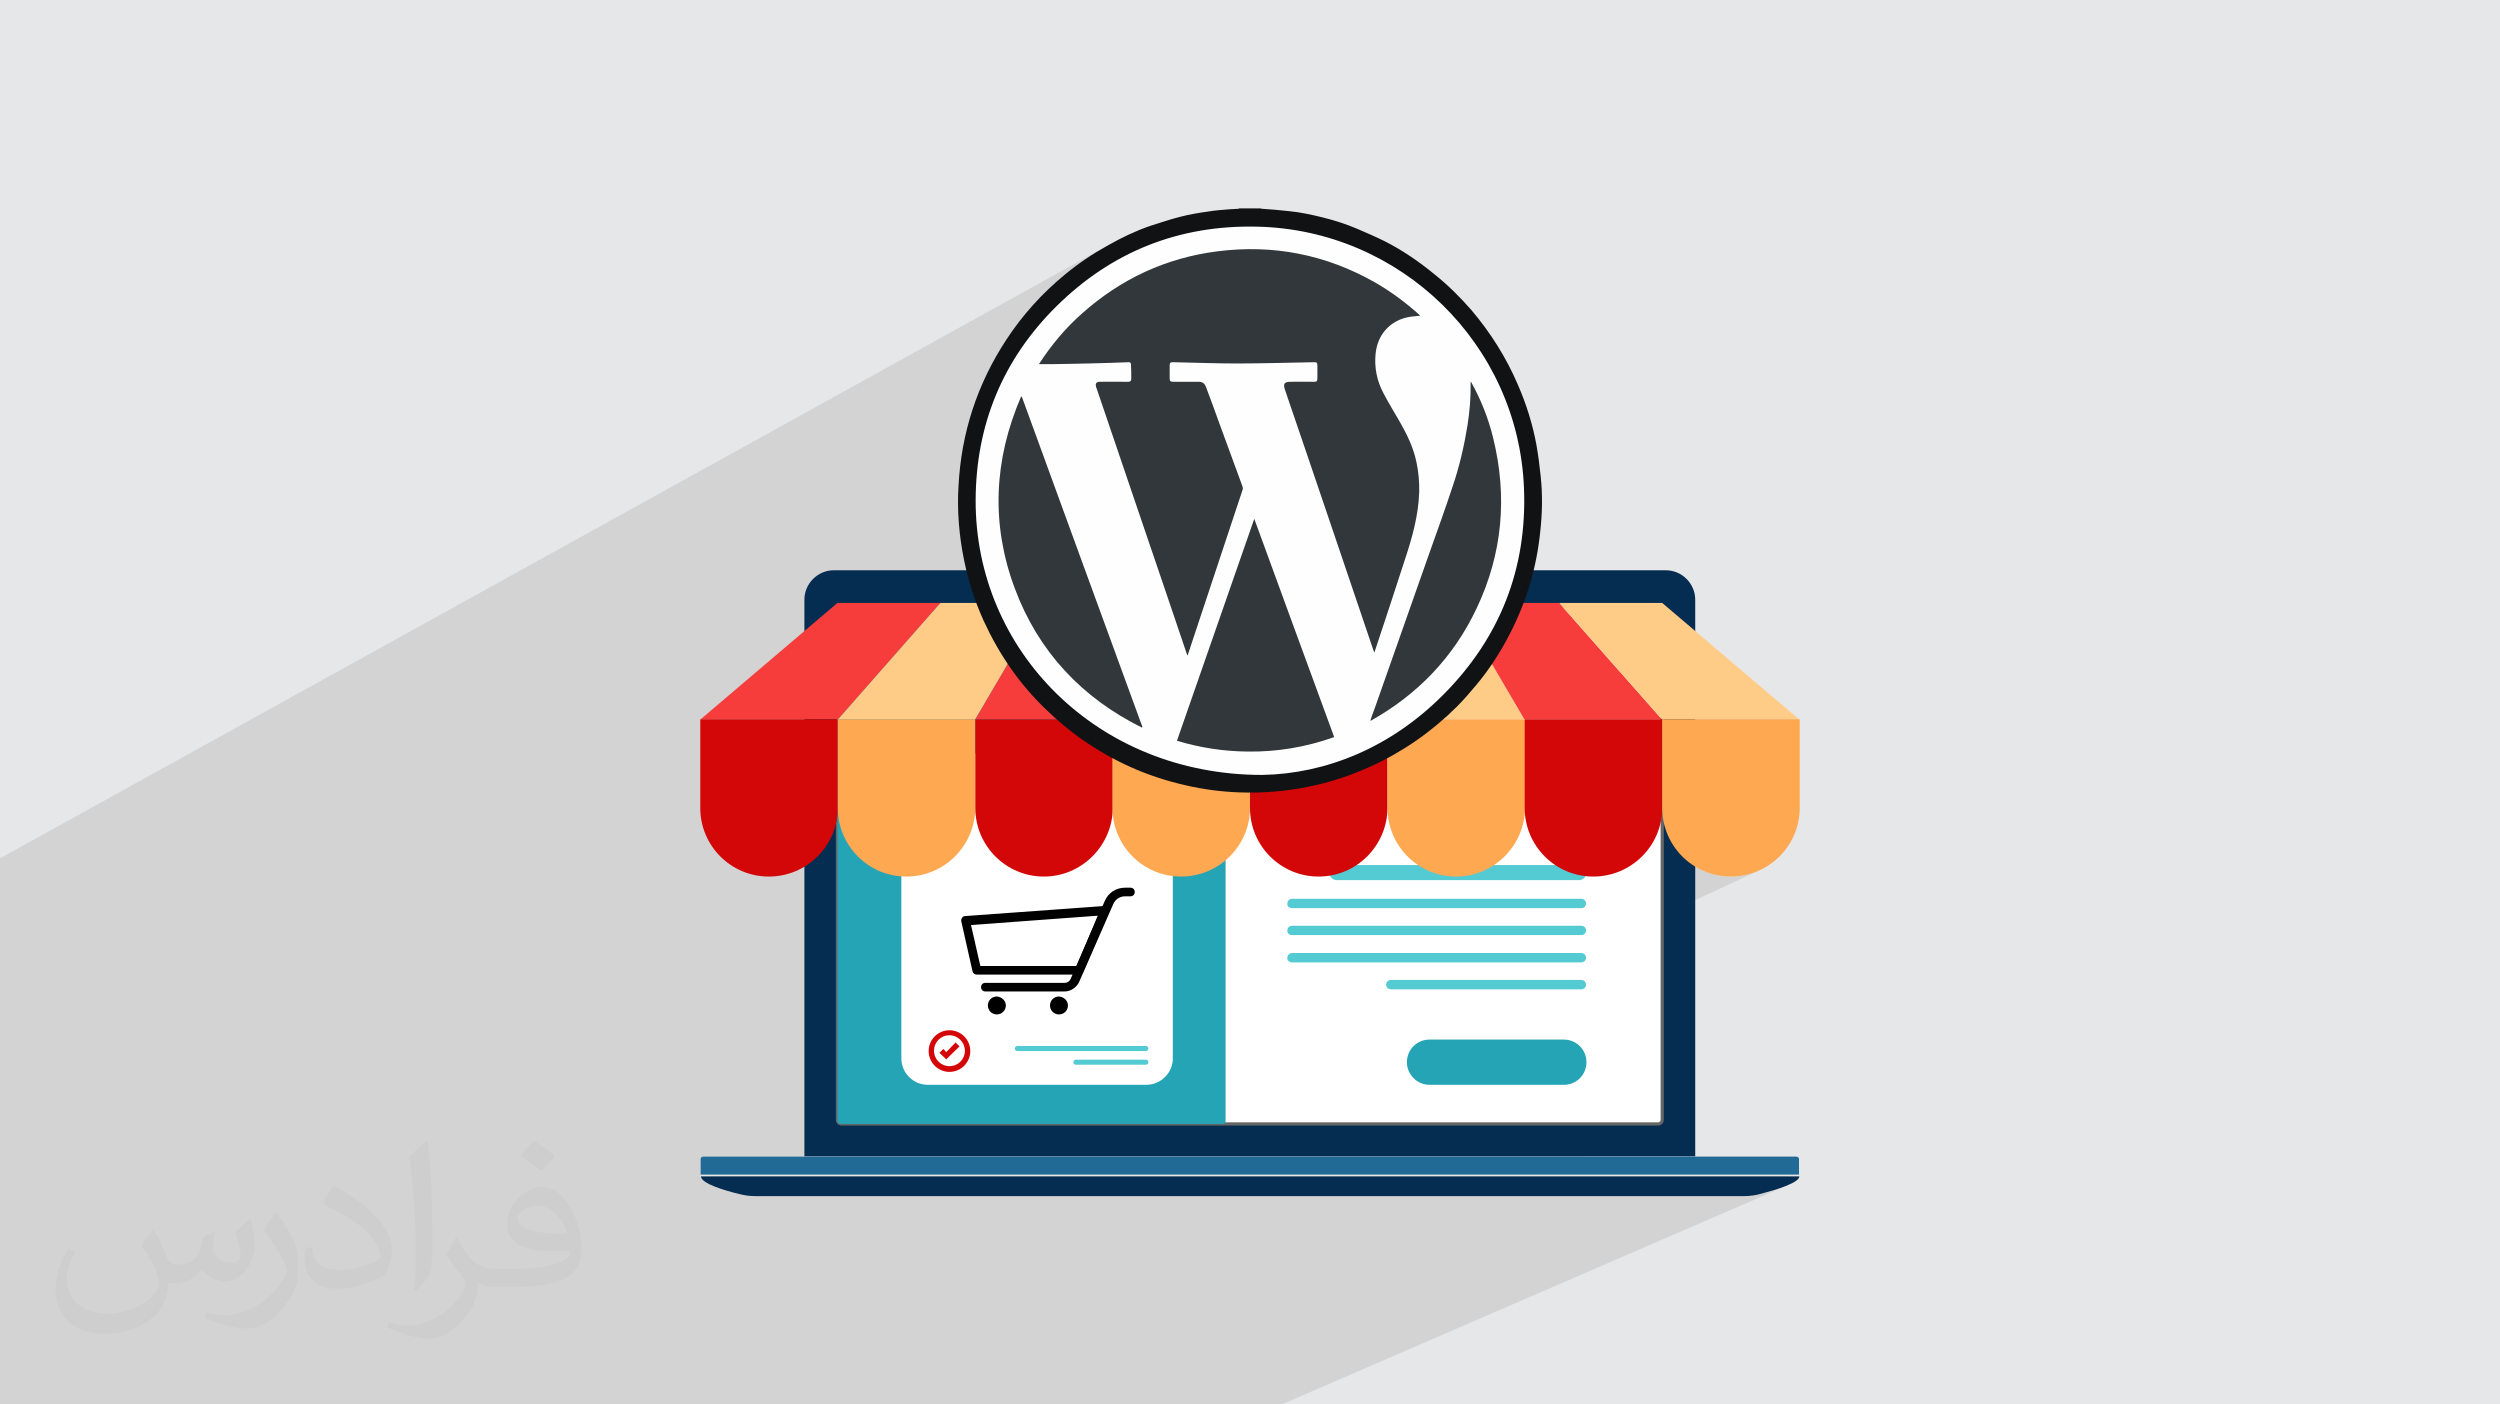 <?xml version="1.0" encoding="UTF-8"?>
<!DOCTYPE svg PUBLIC "-//W3C//DTD SVG 1.1//EN" "http://www.w3.org/Graphics/SVG/1.1/DTD/svg11.dtd">
<!-- Creator: CorelDRAW 2020 (64-Bit) -->
<svg xmlns="http://www.w3.org/2000/svg" xml:space="preserve" width="94.192mm" height="52.917mm" version="1.1" style="shape-rendering:geometricPrecision; text-rendering:geometricPrecision; image-rendering:optimizeQuality; fill-rule:evenodd; clip-rule:evenodd"
viewBox="0 0 9404.92 5283.66"
 xmlns:xlink="http://www.w3.org/1999/xlink"
 xmlns:xodm="http://www.corel.com/coreldraw/odm/2003">
 <defs>
  <style type="text/css">
   <![CDATA[
    .str0 {stroke:#666666;stroke-width:12.04;stroke-miterlimit:22.926}
    .fil0 {fill:#E6E7E8}
    .fil14 {fill:#FEFEFE}
    .fil8 {fill:black;fill-rule:nonzero}
    .fil3 {fill:#052D51;fill-rule:nonzero}
    .fil15 {fill:#101214;fill-rule:nonzero}
    .fil7 {fill:#226A96;fill-rule:nonzero}
    .fil5 {fill:#24A4B5;fill-rule:nonzero}
    .fil16 {fill:#32373C;fill-rule:nonzero}
    .fil10 {fill:#54CAD3;fill-rule:nonzero}
    .fil9 {fill:#D30707;fill-rule:nonzero}
    .fil6 {fill:#E7E7E7;fill-rule:nonzero}
    .fil11 {fill:#F73C3C;fill-rule:nonzero}
    .fil13 {fill:#FFA852;fill-rule:nonzero}
    .fil12 {fill:#FFCC88;fill-rule:nonzero}
    .fil4 {fill:white;fill-rule:nonzero}
    .fil2 {fill:#373435;fill-opacity:0.031}
    .fil1 {fill:#2B2A29;fill-opacity:0.102}
   ]]>
  </style>
 </defs>
 <g id="Layer_x0020_1">
  <polygon class="fil0" points="-0,0 9404.92,0 9404.92,5283.66 -0,5283.66 "/>
  <path class="fil1" d="M-0 4006.81l0 -0.5 0 -8.47 0 -34.35 0 -2.11 0 -0.54 0 -1.32 0 -13.85 0 -65.18 0 -6.84 0 -23.69 0 -2.96 0 -14.29 0 -19.87 0 -8.39 0 -18.44 0 -19.29 0 -23.36 0 -7.55 0 -10.36 0 -1.57 0 -7.66 0 -44.24 0 -2.85 0 -89.28 0 -0.02 0 -1.07 0 -128.75 0 -46.14 0 -18.16 0 -0.01 0 -0.03 0 -1.77 0 -25.76 0 -19.49 0 -43.18 0 -23.97 0 -24.39 0 -18.17 0 -0.08 4177.53 -2311.15 -9.59 5.39 -10.81 6.03 -10.72 6.14 -10.63 6.25 -10.55 6.37 -10.46 6.49 -10.37 6.6 -10.29 6.71 -10.2 6.83 -10.11 6.94 -10.03 7.06 -9.94 7.18 -9.86 7.29 -9.77 7.41 -9.69 7.53 -9.6 7.64 -9.51 7.76 -15.85 13.33 -15.59 13.59 -15.3 13.85 -15.04 14.12 -14.75 14.37 -0.46 0.46 270.74 -149.44 45.54 -23.32 46.78 -21.15 47.96 -18.91 49.08 -16.6 50.12 -14.23 51.09 -11.79 52.01 -9.29 52.86 -6.72 53.64 -4.07 14.82 -0.38 78.84 -43.25 0.03 0.02 0.03 0 0 0 -78.8 43.23 39.43 -1 54.35 1.38 53.64 4.07 52.86 6.72 52.01 9.29 51.09 11.79 50.12 14.23 49.08 16.6 47.96 18.91 46.78 21.15 45.54 23.32 44.23 25.42 42.85 27.48 41.41 29.44 39.9 31.35 38.32 33.2 36.67 34.97 34.97 36.67 33.2 38.32 31.35 39.9 29.44 41.41 27.48 42.85 25.42 44.23 23.32 45.54 21.15 46.78 18.91 47.96 16.6 49.08 14.23 50.12 11.79 51.09 9.29 52.01 6.72 52.86 4.07 53.64 1.38 54.35 -1.38 54.35 -4.07 53.64 -6.72 52.86 -9.29 52.01 -11.79 51.09 -14.23 50.12 -16.6 49.08 -9.02 22.86 179.9 0 9.54 10.8 361.94 0 3.41 0.31 3.11 0.89 2.77 1.44 2.37 1.92 1.92 2.37 1.44 2.77 0.89 3.11 0.31 3.41 0 410.63 514.66 0 -514.66 244.54 0 89.13 1.33 26.27 3.88 25.54 6.33 24.67 8.64 23.67 10.81 22.54 12.88 21.27 14.82 19.88 16.61 18.35 18.29 16.68 19.84 14.89 21.27 12.96 22.58 10.9 23.73 8.72 24.78 6.38 25.7 3.93 26.5 1.34 26.51 -1.34 25.74 -3.93 24.84 -6.38 23.82 -8.72 -358.92 166.2 0 768.66 -0.31 3.41 -0.89 3.11 -1.44 2.77 -1.92 2.37 -2.37 1.92 -2.77 1.44 -279.63 124.13 413.58 0 -153.7 67.54 544.09 0 -15.55 6.74 15.55 0 -161.11 69.83 3.4 -0.65 8.59 -1.99 8.62 -2.35 10.05 -2.69 10.77 -2.99 11.32 -3.25 11.67 -3.49 11.82 -3.72 11.79 -3.91 11.57 -4.08 11.16 -4.24 10.55 -4.36 -1907.3 826.08 -24.02 0 -8.71 0 -14.79 0 -20.19 0 -0.02 0 -497.57 0 -392.12 0 -22.69 0 -603.91 0 -17.28 0 -471.88 0 -193.12 0 -3.35 0 -55.71 0 -109.77 0 -31.92 0 -3.34 0 -29.17 0 -1.8 0 -0.03 0 -13.08 0 -27.32 0 -50.98 0 -75.56 0 -3.33 0 -193.15 0 -3.33 0 -58.5 0 -0.04 0 -50.4 0 -21.62 0 -5.87 0 -43.53 0 -7.96 0 -12.58 0 -0.05 0 -4.53 0 -5.48 0 -97.42 0 -41.47 0 -2.08 0 -92.64 0 -6.21 0 -2.08 0 -141.65 0 -0.03 0 -2.41 0 -2.17 0 -11.18 0 -13.95 0 -11.77 0 -8.2 0 -6.21 0 -14.79 0 -88.55 0 -36.59 0 -39.04 0 -10.14 0 -20.75 0 -14.6 0 -26.54 0 -0.25 0 -26.82 0 -11.6 0 -30.33 0 -11.11 0 -0.04 0 -5.27 0 -27.93 0 -1.56 0 -5.63 0 -4.89 0 -3.45 0 -20.48 0 -6.46 0 -1.2 0 -2.98 0 -25.52 0 -2.72 0 -7.85 0 -1.28 0 -6.27 0 -7.05 0 -1.61 0 -3.82 0 -20.36 0 -3.79 0 -13.85 0 -2.46 0 -2.34 0 -6.58 0 -0.01 0 -8.14 0 -4.1 0 -31.68 0 -12.47 0 -3.12 0 -3.45 0 -3.03 0 -1.2 0 -2.35 0 -0.04 0 -0.63 0 -1.04 0 -13.99 0 -12.41 0 -40.05 0 -2.8 0 -24.88 0 -25.28 0 -14.83 0 -68.09 0 -45.34 0 -19.32 0 -1.42 0 -1.2 0 -16.02 0 -53.24 0 -10.69 0 -1.57 0 -18.51 0 -3.65 0 -17.87 0 -0.34 0 -10.11 0 -28.14 0 -26.47 0 -1.06 0 -11.48 0 -56.85 0 -15.6 0 -3.88 0 -31.41 0 -5.36 0 -5.04 0 -127.96 0 0 -0.4 0 -0.44 0 -0.59 0 -14.81 0 -5.32 0 -0.01 0 -0.02 0 -1.61 0 -5.64 0 -0.1 0 -11.02 0 -2.17 0 -60.32 0 -10.07 0 -39.47 0 -6.23 0 -0.6 0 -58.51 0 -8.26 0 -0.02 0 -14.94 0 -5.2 0 -2.1 0 -20.74 0 -16.5 0 -93.82 0 -0.19 0 -0.16 0 -11.95 0 -46.78 0 -13.26 0 -4.52 0 -0.61 0 -0.01 0 -22.3 0 -7.34 0 -9.9 0 -19.15 0 -26.44 0 -0.01 0 -5.28 0 -53.11 0 -10.83 0 -22.39 0 -14.41 0 -11.88 0 -11.05 0 -18.88 0 -3.42 0 -0.01 0 -49.57 0 -45.19 0 -4.65 0 -84.45 0 -5.21 0 -53.81 0 -0.63 0 -13.49 0 -12.37 0 -5.16 0 -30.96 0 -9.84 0 -3.48 0 -59.79 0 -79.35 0 -35.22 0 -0.67 0 -30.69 0 -10.53 0 -3.62 0 -23.7 0 -5.21 0 -2.4 0 -9.11 0 -4.94zm4741.94 -3222.92l0 0z"/>
  <path class="fil2" d="M578.49 4627.69c17.95,27.21 29.6,53.36 40.96,82.43 8.45,16.91 12.93,48.09 52.57,48.09 11.61,0 28.28,-3.42 43.06,-11.61 16.63,-8.73 29.32,-21.94 35.94,-42l15.85 -53.36 38.57 -19.02 2.64 2.64c-5.27,20.09 -6.59,39.36 -6.59,54.43 0,44.63 38.57,61.56 69.22,61.56 17.95,0 34.09,-8.73 34.09,-25.11 0,-21.13 -8.98,-57.06 -20.62,-89.29 17.95,-17.95 35.94,-35.94 56.53,-50.47l3.17 1.6c8.98,38.04 14,75.56 14,100.66 0,24.57 -10.83,51.79 -19.81,69.49 -18.49,34.87 -51.25,62.62 -90.87,62.62 -30.1,0 -63.65,-15.07 -86.66,-43.06l-1.32 0c-21.66,26.96 -55.22,51.25 -108.86,51.25l-16.63 0c-2.64,35.41 -10.29,60.49 -21.94,82.95 -31.95,62.34 -126.81,106.47 -216.1,106.47 -124.17,0 -186.51,-71.59 -186.51,-166.96 0,-58.91 19.27,-113.6 48.88,-152.42l24.29 10.04c-18.49,35.41 -30.91,68.68 -30.91,101.45 0,89.29 72.66,131.83 156.4,131.83 77.68,0 173.83,-49.41 191.28,-106.72 -6.59,-62.62 -30.1,-91.93 -66.04,-148.99 10.83,-19.02 24.83,-38.04 42.28,-58.38l3.17 0 0 0 0 0 -0.02 -0.09zm1432.13 -336.04c26.15,16.39 51.79,35.66 76.87,57.85 -14,19.81 -31.45,37.79 -53.11,53.64 -25.11,-20.34 -50.19,-37.79 -75.84,-56.27 17.42,-19.55 34.62,-38.29 52.04,-55.22l0 0 0 0 0 0 0 0 0 0 0.03 0zm13.47 244.11c-42.28,0 -76.87,27.75 -76.87,48.34 0,44.13 84.53,57.85 185.72,57.31 -12.68,-51.79 -57.06,-105.68 -108.86,-105.68l0.01 0.03zm-94.86 236.19c54.96,0 103.04,-1.6 139.74,-10.83 40.96,-10.29 75.56,-30.91 75.56,-45.17 0,-3.7 0,-8.19 -1.32,-11.89 -22.98,2.11 -49.41,2.11 -72.38,2.11 -74.49,0 -131.55,-16.91 -154.02,-58.66 -5.55,-11.61 -9.51,-24.57 -9.51,-39.36 0,-40.43 17.42,-79.79 48.09,-107 25.61,-22.45 53.89,-36.44 82.67,-36.44 52.04,0 93.51,41.75 122.57,107.54 15.85,35.94 26.68,77.4 26.68,129.72 0,34.87 -9.51,64.19 -31.17,85.85 -40.43,39.11 -114.92,53.89 -229.04,53.89l-51.79 0 0 0 -13.47 0c-28.28,0 -48.62,-5.02 -64.72,-17.42l-2.64 0c0.79,6.59 1.32,12.93 1.32,19.02 0,25.61 -8.45,58.38 -25.61,84.53 -50.72,75.3 -105.68,108.04 -153.24,108.04 -48.09,0 -107,-18.49 -160.11,-42.54l9.51 -18.49c17.17,7.13 40.96,11.89 73.7,11.89 85.85,0 198.66,-82.43 212.66,-163 -3.17,-6.59 -8.98,-15.32 -17.17,-24.57 -25.11,-29.85 -40.96,-54.68 -55.75,-80.83 12.68,-25.11 24.29,-45.17 35.13,-63.4l4.49 -0.53c36.72,74.77 69.99,117.55 144.23,117.55l11.61 0 0 0 53.89 0 0 0 0 0 0 0 0 0 0 0 0.09 0.01zm-371.98 79c6.34,-34.34 6.87,-72.91 6.87,-108.86l0 -53.36c0,-99.6 -12.68,-244.36 -22.98,-338.68 17.95,-19.27 43.06,-42 62.87,-57.31l5.81 1.6c13.47,118.62 16.63,256 16.63,383.06 0,33.3 -1.32,65.79 -4.49,89.55 -1.85,30.1 -19.27,52.83 -56.53,87.7l-8.19 -3.7zm-382.8 -157.19c1.85,46.77 24.83,83.49 105.15,83.49 49.93,0 92.19,-12.93 138.96,-35.13 8.45,-3.7 12.93,-8.73 12.93,-12.93 0,-29.32 -22.45,-68.15 -60.23,-103.55 -36.72,-33.3 -85.34,-62.62 -130.76,-82.18 -15.6,-6.59 -20.62,-13.47 -20.62,-20.09 0,-13.47 17.95,-41.75 32.77,-62.09l5.02 -0.53c52.04,27.21 110.17,67.64 153.24,112.53 39.11,41.47 63.4,83.49 63.4,129.19 0,33.81 -10.29,65.51 -26.96,95.11 -57.06,28.79 -117.83,50.72 -178.06,50.72 -73.17,0 -123.1,-34.34 -123.1,-114.92 0,-8.73 0,-22.19 3.17,-39.64l25.11 0 0 0 0 0 0 0 0 0 0 0 -0.02 0zm-132.37 -132.9l45.45 73.45c16.63,27.21 32.23,56.81 32.23,103.55l0 59.7c0,48.34 -30.91,100.13 -80.83,151.38 -39.11,34.62 -73.7,49.41 -105.68,49.41 -47.55,0 -101.98,-14.79 -164.85,-41.75l7.13 -18.49c19.81,5.27 42.79,9.77 71.06,9.77 90.36,-0.53 182.8,-66.57 225.08,-147.15 5.02,-9.26 6.87,-17.95 6.87,-24.04 0,-9.26 -5.02,-19.55 -8.98,-28.79 -22.98,-43.31 -48.62,-82.95 -76.87,-119.68 14.79,-23.25 29.6,-45.7 45.7,-67.9l3.7 0.53 0 0 0 0 0 0 0 0 0 0 -0.02 0.01z"/>
  <g id="_3029134656496">
   <g>
    <path id="XMLID_38_" class="fil3" d="M6377.45 4351.19l-3351.34 0 0 -2095.1c0,-60.79 49.98,-110.78 110.75,-110.78l3129.8 0c60.79,0 110.75,49.98 110.75,110.78l0 2095.1 0.03 0z"/>
    <path id="XMLID_37_" class="fil4 str0" d="M6236.98 4228.26l-3070.35 0c-9.46,0 -16.21,-6.75 -16.21,-16.21l0 -1916.78c0,-9.46 6.77,-16.21 16.21,-16.21l3070.35 0c9.46,0 16.21,6.75 16.21,16.21l0 1916.78c0,9.46 -6.75,16.21 -16.21,16.21z"/>
    <path id="XMLID_16_" class="fil5" d="M4601.15 4228.26l-1439.96 0c-6.77,0 -10.8,-5.4 -10.8,-10.8l0 -1927.58c0,-6.75 5.4,-10.8 10.8,-10.8l1438.58 0c6.77,0 10.8,5.4 10.8,10.8l0 1927.58c1.35,5.4 -4.05,10.8 -9.46,10.8l0.03 0z"/>
    <path id="XMLID_36_" class="fil6" d="M6767.84 4425.47l-4132.09 0 0 -64.82c0,-5.4 4.05,-9.46 9.46,-9.46l4113.17 0c5.4,0 9.46,4.05 9.46,9.46l0 64.82 0.01 0z"/>
    <path id="XMLID_29_" class="fil7" d="M6767.84 4418.73l-4132.09 0 0 -58.08c0,-5.4 4.05,-9.46 9.46,-9.46l4113.17 0c5.4,0 9.46,4.05 9.46,9.46l0 58.08 0.01 0z"/>
    <path id="XMLID_35_" class="fil3" d="M6559.83 4499.78l-3717.4 0c-21.61,0 -41.88,-2.69 -62.14,-8.12 -51.33,-12.15 -143.19,-39.16 -143.19,-66.19l4132.09 0c0,24.32 -90.51,51.33 -141.85,64.85 -22.98,6.77 -45.93,9.46 -67.54,9.46l0.02 0z"/>
    <path id="XMLID_108_" class="fil4" d="M4312.08 4081.03l-821.29 0c-55.39,0 -99.95,-44.56 -99.95,-99.95l0 -1046.88c0,-55.39 44.56,-99.95 99.95,-99.95l821.29 0c55.37,0 99.95,44.56 99.95,99.95l0 1045.51c1.35,55.37 -44.58,101.3 -99.95,101.3l0 0.02z"/>
    <path id="XMLID_134_" class="fil8" d="M4060.85 3666.35l-386.34 0c-8.12,0 -14.86,-5.4 -16.21,-13.52l-41.88 -186.41c-1.35,-4.05 0,-9.46 2.72,-13.52 2.69,-4.05 6.75,-6.75 12.15,-6.75l522.75 -37.81c5.4,0 10.8,2.72 14.86,6.75 2.72,4.05 4.05,10.8 1.37,16.21l-94.55 224.22c-1.35,6.77 -8.12,10.8 -14.86,10.8l-0.02 0.03zm-372.82 -32.41l362.01 0 79.69 -189.12 -476.83 35.13 35.13 154z"/>
    <path id="XMLID_143_" class="fil8" d="M3783.92 3782.5c0,18.92 -14.86,33.76 -33.78,33.76 -18.92,0 -33.76,-14.86 -33.76,-33.76 0,-18.92 14.86,-33.76 33.76,-33.76 18.92,1.35 33.78,16.21 33.78,33.76z"/>
    <path id="XMLID_141_" class="fil8" d="M4017.61 3782.5c0,18.92 -14.86,33.76 -33.76,33.76 -18.92,0 -33.78,-14.86 -33.78,-33.76 0,-18.92 14.86,-33.76 33.78,-33.76 18.89,1.35 33.76,16.21 33.76,33.76z"/>
    <path id="XMLID_133_" class="fil8" d="M4005.46 3729.83l-298.53 0c-9.46,0 -16.21,-6.75 -16.21,-16.21 0,-9.46 6.75,-16.21 16.21,-16.21l298.53 0c9.46,0 17.57,-5.4 21.61,-13.49l129.67 -295.84c13.52,-29.72 41.88,-48.62 75.66,-48.62l20.26 0c9.46,0 16.21,6.75 16.21,16.21 0,9.46 -6.75,16.21 -16.21,16.21l-20.26 0c-18.92,0 -36.47,10.8 -44.58,29.72l-129.67 295.82c-10.8,18.92 -31.06,32.41 -52.68,32.41l0 -0.01z"/>
    <path id="XMLID_156_" class="fil9" d="M3571.85 4032.42c-43.21,0 -78.34,-35.13 -78.34,-78.34 0,-43.21 35.13,-78.34 78.34,-78.34 43.21,0 78.34,35.13 78.34,78.34 0,43.21 -35.13,78.34 -78.34,78.34zm0 -137.79c-32.41,0 -58.08,25.66 -58.08,58.08 0,32.41 25.66,58.08 58.08,58.08 32.41,0 58.08,-25.66 58.08,-58.08 0,-31.06 -25.66,-58.08 -58.08,-58.08z"/>
    <polygon id="XMLID_154_" class="fil9" points="3559.7,3985.12 3534.04,3960.79 3548.9,3945.96 3559.7,3958.11 3594.83,3921.64 3609.67,3936.5 "/>
    <path id="XMLID_151_" class="fil10" d="M3827.15 3954.05l483.6 0c5.4,0 9.46,-4.05 9.46,-9.46l0 0c0,-5.4 -4.05,-9.46 -9.46,-9.46l-483.6 0c-5.4,0 -9.46,4.05 -9.46,9.46l0 0c0,5.4 4.05,9.46 9.46,9.46z"/>
    <path id="XMLID_160_" class="fil10" d="M4047.33 4005.39l263.4 0c5.4,0 9.46,-4.05 9.46,-9.46l0 0c0,-5.4 -4.05,-9.46 -9.46,-9.46l-263.4 0c-5.4,0 -9.46,4.05 -9.46,9.46l0 0c0,5.4 4.05,9.46 9.46,9.46z"/>
    <path id="XMLID_161_" class="fil5" d="M5377.88 4081.03l505.21 0c47.28,0 85.11,-37.81 85.11,-85.11l0 0c0,-47.28 -37.81,-85.11 -85.11,-85.11l-505.21 0c-47.28,0 -85.11,37.81 -85.11,85.11l0 0c0,45.93 37.81,85.11 85.11,85.11z"/>
    <path id="XMLID_163_" class="fil10" d="M4860.5 3416.44l1088.75 0c9.46,0 17.57,-8.12 17.57,-17.57l0 0c0,-9.46 -8.12,-17.57 -17.57,-17.57l-1088.75 0c-9.46,0 -17.57,8.12 -17.57,17.57l0 0c-1.35,9.46 6.77,17.55 17.57,17.55l0 0.02z"/>
    <path id="XMLID_15_" class="fil10" d="M5029.36 3311.09l910.43 0c14.86,0 28.38,-12.15 28.38,-28.38l0 0c0,-14.86 -12.15,-28.38 -28.38,-28.38l-910.43 0c-14.86,0 -28.38,12.15 -28.38,28.38l0 0c0,16.21 13.49,28.38 28.38,28.38z"/>
    <path id="XMLID_164_" class="fil10" d="M4860.5 3517.75l1088.75 0c9.46,0 17.57,-8.12 17.57,-17.55l0 0c0,-9.46 -8.12,-17.57 -17.57,-17.57l-1088.75 0c-9.46,0 -17.57,8.12 -17.57,17.57l0 0c-1.35,9.44 6.77,17.55 17.57,17.55z"/>
    <path id="XMLID_165_" class="fil10" d="M4860.5 3620.42l1088.75 0c9.46,0 17.57,-8.12 17.57,-17.57l0 0c0,-9.46 -8.12,-17.57 -17.57,-17.57l-1088.75 0c-9.46,0 -17.57,8.12 -17.57,17.55l0 0c-1.35,9.46 6.77,17.57 17.57,17.57l0 0.02z"/>
    <path id="XMLID_166_" class="fil10" d="M5231.97 3721.72l717.27 0c9.46,0 17.57,-8.12 17.57,-17.57l0 0c0,-9.46 -8.12,-17.57 -17.57,-17.57l-717.27 0c-9.46,0 -17.57,8.12 -17.57,17.57l0 0c0,9.46 8.12,17.55 17.57,17.55l0 0.02z"/>
    <polygon id="XMLID_41_" class="fil11" points="3153.11,2705.9 2635.76,2705.9 3150.39,2268.27 3538.09,2268.27 "/>
    <polygon id="XMLID_43_" class="fil12" points="3669.12,2705.9 3153.11,2705.9 3538.09,2268.27 3925.75,2268.27 "/>
    <polygon id="XMLID_51_" class="fil11" points="4185.12,2705.9 3669.12,2705.9 3925.75,2268.27 4313.45,2268.27 "/>
    <polygon id="XMLID_50_" class="fil12" points="4702.47,2705.9 4185.12,2705.9 4313.45,2268.27 4702.47,2268.27 "/>
    <polygon id="XMLID_54_" class="fil11" points="5218.48,2705.9 4702.47,2705.9 4702.47,2268.27 5090.15,2268.27 "/>
    <polygon id="XMLID_53_" class="fil12" points="5734.49,2705.9 5218.48,2705.9 5090.15,2268.27 5477.83,2268.27 "/>
    <polygon id="XMLID_57_" class="fil11" points="6251.84,2705.9 5734.49,2705.9 5477.83,2268.27 5865.5,2268.27 "/>
    <polygon id="XMLID_56_" class="fil12" points="6767.84,2705.9 6251.84,2705.9 5865.5,2268.27 6253.18,2268.27 "/>
    <path id="XMLID_71_" class="fil9" d="M2892.39 3297.57l0 0c-143.19,0 -258,-116.15 -258,-258l0 -333.65 517.35 0 0 333.65c0,141.85 -116.18,258 -259.35,258z"/>
    <path id="XMLID_70_" class="fil13" d="M3409.77 3297.57l0 0c-143.19,0 -258,-116.15 -258,-258l0 -333.65 517.35 0 0 333.65c-1.35,141.85 -116.15,258 -259.35,258z"/>
    <path id="XMLID_68_" class="fil9" d="M3927.11 3297.57l0 0c-143.19,0 -258,-116.15 -258,-258l0 -333.65 517.35 0 0 333.65c-1.35,141.85 -117.5,258 -259.35,258z"/>
    <path id="XMLID_67_" class="fil13" d="M4443.12 3297.57l0 0c-143.19,0 -258,-116.15 -258,-258l0 -333.65 517.35 0 0 333.65c0,141.85 -116.18,258 -259.35,258z"/>
    <path id="XMLID_65_" class="fil9" d="M4960.48 3297.57l0 0c-143.19,0 -258,-116.15 -258,-258l0 -333.65 517.35 0 0 333.65c-1.37,141.85 -116.18,258 -259.35,258z"/>
    <path id="XMLID_64_" class="fil13" d="M5477.83 3297.57l0 0c-143.19,0 -258,-116.15 -258,-258l0 -333.65 517.35 0 0 333.65c-1.35,141.85 -117.5,258 -259.35,258z"/>
    <path id="XMLID_62_" class="fil9" d="M5993.84 3297.57l0 0c-143.19,0 -258,-116.15 -258,-258l0 -333.65 517.35 0 0 333.65c0,141.85 -116.15,258 -259.35,258z"/>
    <path id="XMLID_61_" class="fil13" d="M6511.18 3297.57l0 0c-143.19,0 -258,-116.15 -258,-258l0 -333.65 517.35 0 0 333.65c0,141.85 -116.18,258 -259.35,258z"/>
   </g>
   <g>
    <path class="fil14" d="M5758.7 1882.26c0,-583.32 -472.81,-1056.13 -1056.13,-1056.13 -583.32,0 -1056.13,472.81 -1056.13,1056.13 0,583.32 472.81,1056.13 1056.13,1056.13 583.32,0 1056.13,-472.81 1056.13,-1056.13z"/>
    <path class="fil15" d="M4741.88 783.87c2.39,0.79 3.98,1.6 6.11,1.6 33.73,2.39 67.21,4.79 100.15,8.78 44.1,3.98 86.33,13.54 128.83,23.91 43.82,11.16 87.12,24.7 128.56,42.51 35.33,15.14 70.37,30.28 104.13,47.02 66.14,33.73 126.96,75.18 184.63,122.44 51,40.63 97.49,86.33 140.79,136.01 71.72,84.73 130.97,177.96 174.8,280.5 32.13,73.58 56.05,149.53 70.4,228.71 6.62,37.71 11.41,75.18 15.4,113.42 7.97,71.19 6.39,142.38 -1.6,213.57 -13.8,133.35 -51.25,259.78 -112.89,379.59 -35.33,68.81 -76.77,134.42 -126.43,193.64 -23.91,28.69 -47.81,56.58 -74.36,83.13 -94.83,94.32 -203.73,170.28 -325.93,225.52 -74.36,33.48 -151.13,59.22 -231.09,75.18 -86.33,17.52 -173.73,24.7 -260.59,21.51 -68.28,-2.39 -135.21,-11.16 -201.62,-26.58 -146.36,-32.67 -278.9,-92.7 -400.56,-179.56 -43.29,-31.34 -83.92,-65.61 -122.97,-103.32 -100.94,-95.89 -178.5,-208.52 -236.65,-334.95 -33.73,-74.36 -58.43,-151.13 -74.39,-230.28 -18.59,-91.91 -26.55,-184.63 -20.72,-278.12 10.34,-199.22 70.12,-383.04 179.84,-550.12 60.57,-92.7 134.42,-174.26 219.66,-244.64 50.47,-41.7 104.67,-78.37 162.56,-110.22 51,-28.97 103.85,-54.45 159.63,-73.58 37.71,-11.94 75.98,-24.98 114.51,-34.54 33.48,-8.75 67.74,-14.36 102.26,-19.12 27.37,-4.79 55.24,-6.39 83.13,-8.78 10.34,-0.79 20.19,-0.79 29.5,-1.6 1.6,0 4.23,-0.79 5.83,-1.6 26.3,0 52.6,0 79.15,0l0 0 0 0 -0.03 0 -0.03 -0.02zm6.11 2131.38l0 0c236.95,-3.98 482.38,-100.69 682.13,-302.28 212.51,-213.29 315.04,-474.13 303.07,-775.36 -20.72,-542.94 -465.39,-973.79 -1004.85,-984.94 -293.51,-6.64 -546.92,94.3 -754.92,300.41 -201.62,200.03 -302.28,445.48 -303.07,729.15 -1.6,563.66 455.82,1033.01 1077.64,1033.01l0 0 0 0.03 0 -0.01z"/>
    <path class="fil16" d="M4467.5 2466.62c-3.2,-7.18 -5.58,-13.54 -7.18,-19.65 -52.6,-155.14 -104.67,-309.71 -157.52,-463.79 -58.96,-174.52 -118.46,-347.96 -177.43,-522.22 -0.79,-1.6 -0.79,-2.39 -1.6,-3.98 -3.98,-13.54 0,-20.72 13.54,-20.72 31.09,-0.79 61.63,0 91.91,0 5.58,0 11.41,0 15.96,0 6.37,0 10.62,-3.98 10.62,-9.57 0,-18.59 0,-36.92 -1.07,-55.24 0,-7.18 -3.7,-9.57 -10.9,-8.78 -40.91,1.6 -82.35,3.2 -123.25,3.98 -53.67,1.6 -107.31,2.39 -160.72,3.2 -16.99,0 -32.67,0 -51.25,0 45.68,-71.19 99.34,-135.21 161.51,-190.18 146.36,-130.43 315.83,-209.59 510.28,-234.3 209.31,-26.55 406.92,11.97 591.55,116.61 61.63,35.33 117.42,76.74 171.06,125.64 -13.54,1.32 -25.51,2.39 -37.46,3.98 -36.12,5.58 -68.28,21.51 -92.72,48.88 -22.58,25.51 -33.73,54.99 -37.71,88.47 -5.58,53.67 4.77,104.92 30.28,151.94 19.4,36.92 40.91,71.98 61.63,107.84 27.09,47.3 50.47,96.17 61.63,149.81 7.97,37.46 11.16,74.9 10.37,113.42 -3.2,87.12 -25.77,168.68 -52.85,250.24 -37.46,115.27 -74.92,230.28 -113.42,345.3 -0.79,2.67 -0.79,3.98 -2.39,7.18 -0.79,-2.92 -2.39,-4.51 -3.2,-7.18 -51.25,-151.94 -102.53,-303.6 -154.33,-455.54 -59.22,-175.32 -119,-350.09 -179.03,-526.2 -7.18,-21.51 -2.39,-29.5 20.72,-29.5 28.97,-0.79 58.43,0 87.12,0 12.73,0 14.33,-1.6 14.33,-15.14 0,-15.14 0,-31.34 0,-46.49 0,-9.57 -3.2,-12.76 -12.76,-11.97 -96.67,1.6 -193.64,4.79 -290.34,4.79 -79.69,0 -158.84,-3.2 -239.06,-4.79 -10.34,-0.79 -13.54,2.39 -13.54,11.97 0,15.93 0,31.88 0,48.09 0,10.37 2.39,13.54 13.54,13.54 32.13,0 64.01,0 95.89,0 14.61,0 22.58,7.18 27.34,19.91 16.73,44.61 33.48,89.52 49.68,135.21 29.5,79.94 58.18,159.63 87.93,239.85 0.53,3.2 1.6,7.97 0,11.16 -68,205.33 -136.8,411.72 -204.79,617.05 -0.79,2.67 -1.6,4.23 -2.39,7.18l0 0 0 0 0 0 0.01 0zm687.7 244.13c4.51,-14.61 9.57,-28.18 15.14,-42.51 68.81,-195.76 138.12,-391.79 206.93,-587.55 29.74,-83.94 60.03,-167.09 87.93,-252.07 24.98,-73.32 42.51,-149.3 55.24,-226.84 8.24,-52.85 13.01,-106.24 11.97,-159.91 0,-2.39 0,-3.98 1.07,-6.37 37.46,67.21 65.61,137.58 83.66,211.97 54.45,221.28 35.33,435.64 -62.42,641.75 -86.86,183.29 -221.26,323.26 -397.9,422.09 0,0 -0.79,-0.53 -1.6,-0.53l0 0 0 0 0 0 -0.02 -0.04zm-1311.15 -1218.45c150.87,414.89 302.82,829.02 453.94,1243.13 -0.79,0.79 -1.6,0.79 -2.39,1.6 -226.33,-112.63 -389.4,-285.55 -478.12,-523.82 -90.31,-242 -78.37,-483.44 23.38,-720.37 0.53,0 2.13,0 3.2,-0.53l0 0 -0.02 -0.01zm1175.13 1280.58c-106.24,37.71 -214.36,56.05 -325.39,54.45 -91.12,-0.79 -179.03,-14.36 -266.15,-40.63 96.7,-277.58 193.38,-554.89 290.87,-834.88 100.94,274.92 199.75,547.71 300.68,821.06l0 0 0 0 0 0 -0.02 0z"/>
   </g>
  </g>
 </g>
</svg>
